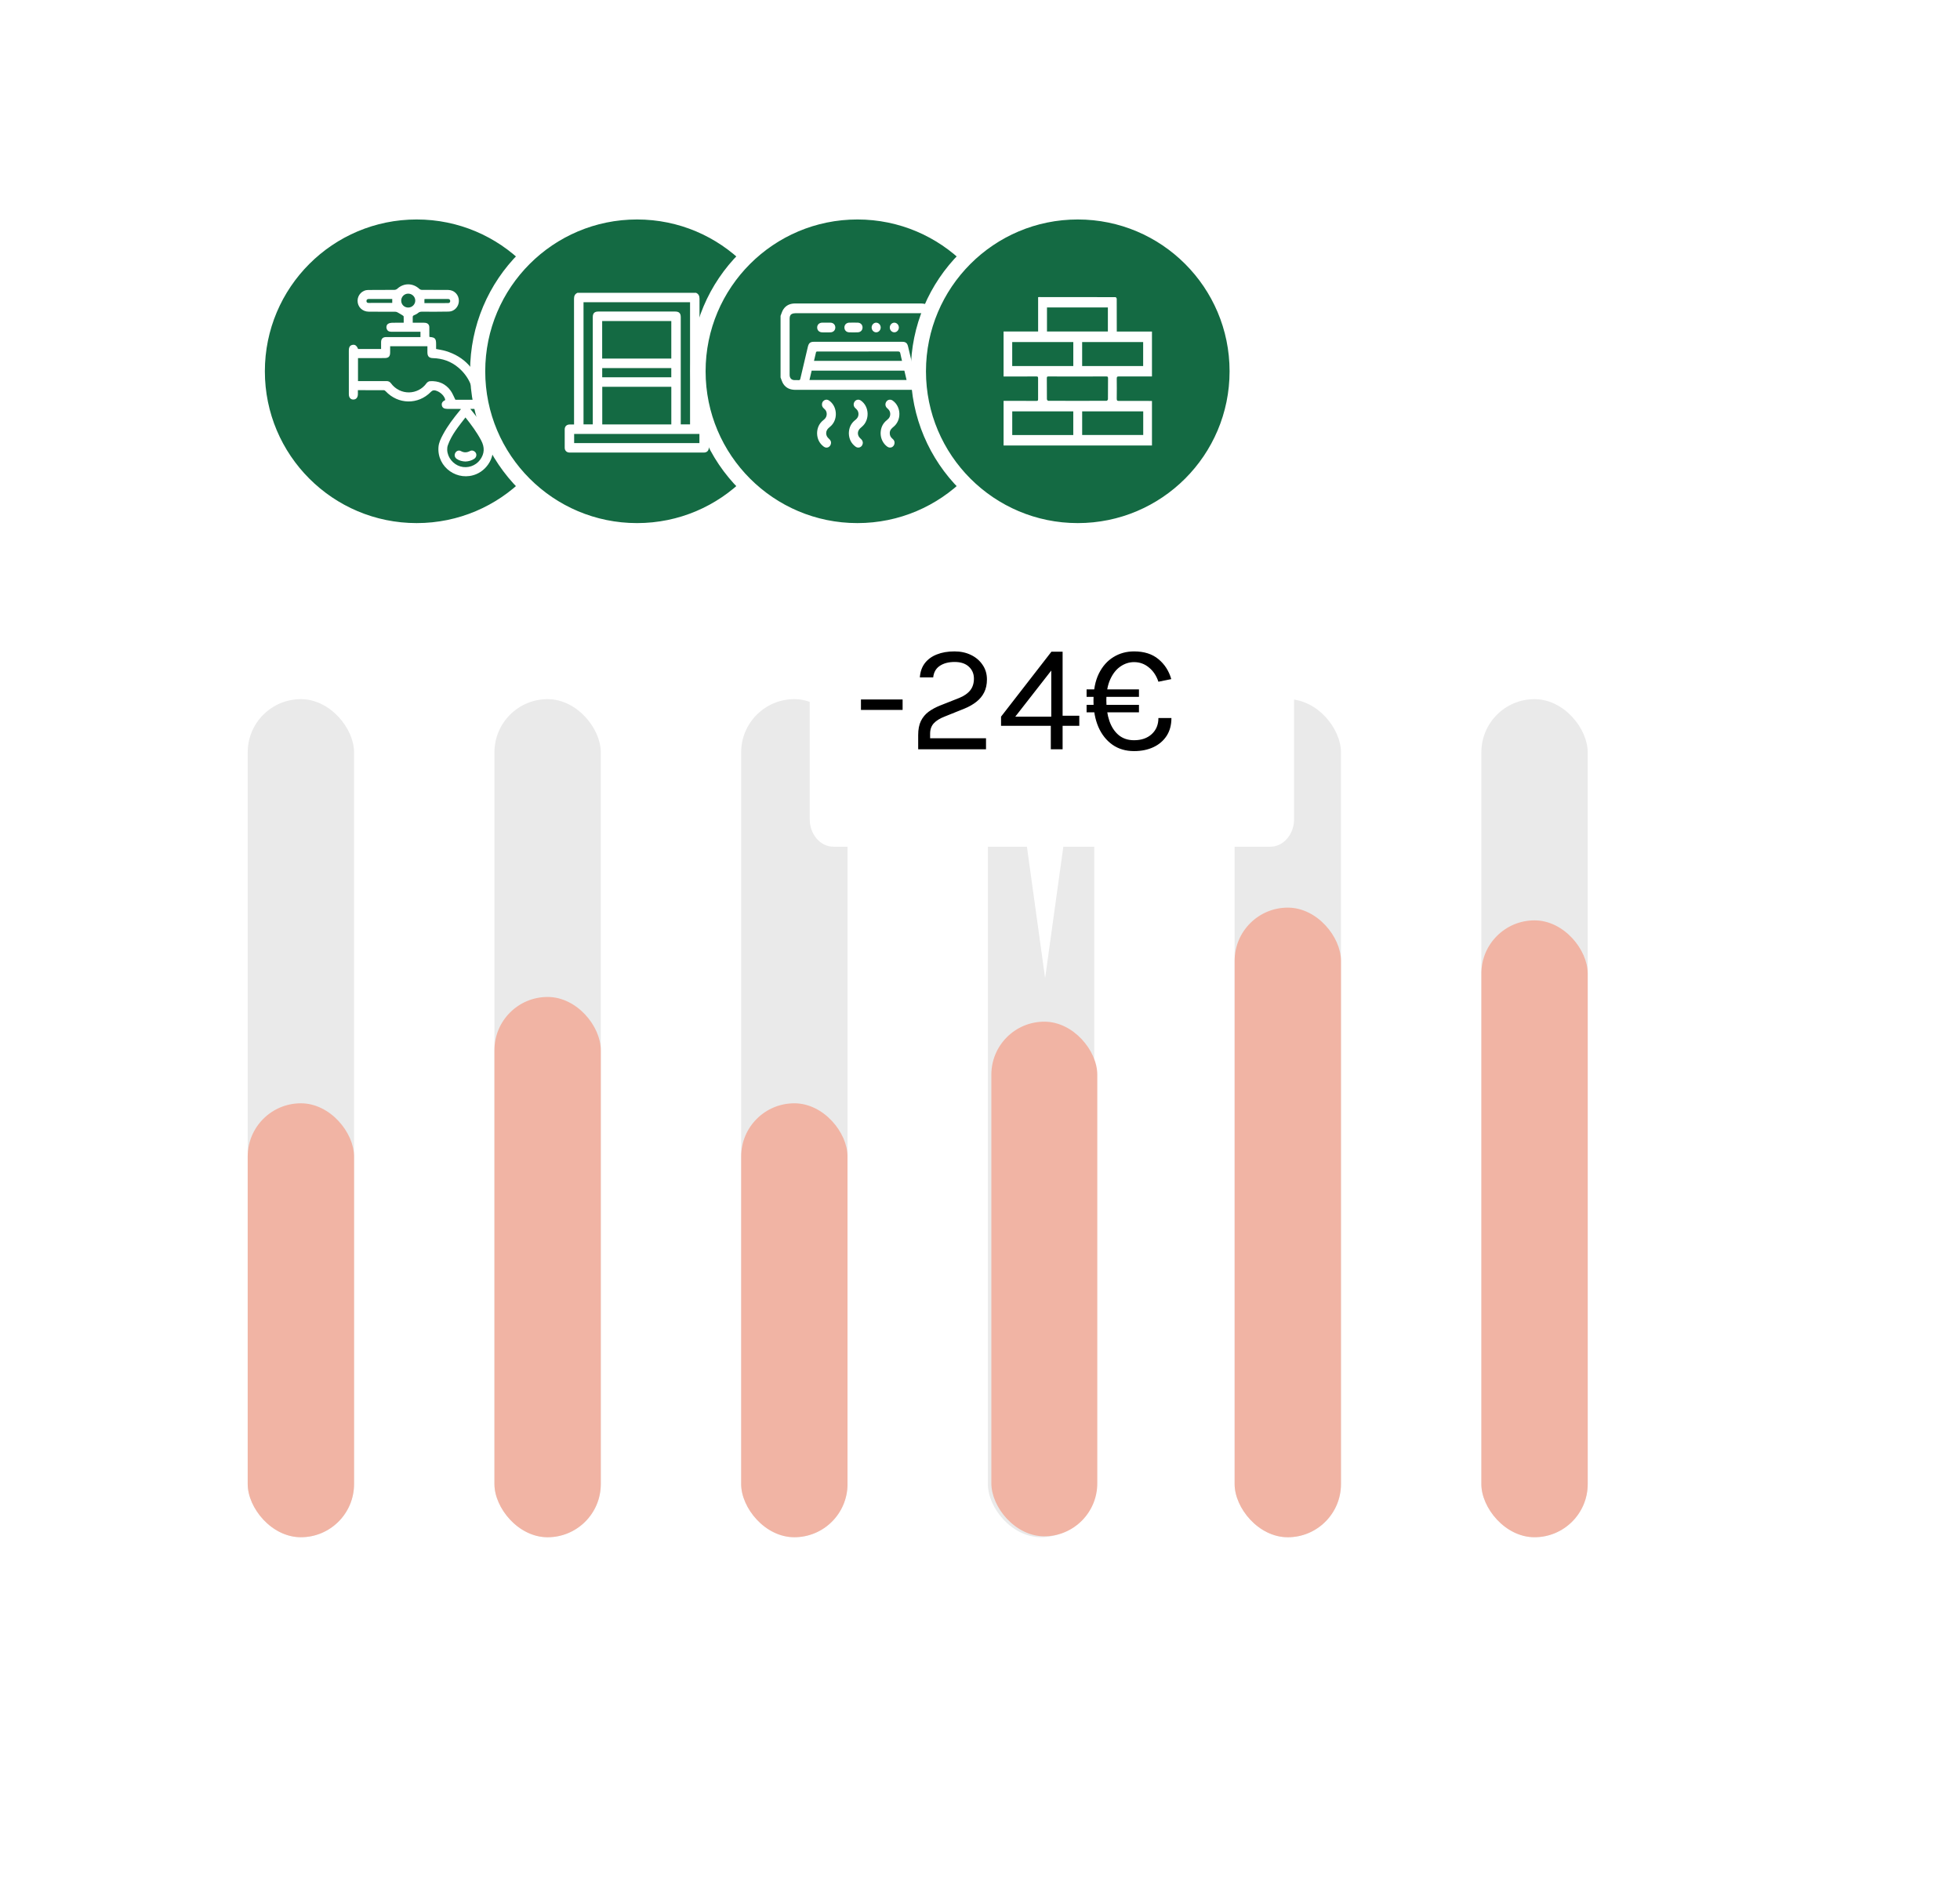 <svg width="259" height="248" viewBox="0 0 259 248" fill="none" xmlns="http://www.w3.org/2000/svg">
<g filter="url(#filter0_d_10245_293941)">
<rect x="8" y="12" width="226.537" height="215.295" rx="14.053" fill="white"/>
<path d="M47.06 66.12C35.429 66.12 26 56.691 26 45.06C26 33.429 35.429 24 47.06 24C58.691 24 68.12 33.429 68.12 45.06C68.12 56.691 58.691 66.12 47.06 66.12Z" fill="#146A43" stroke="white" stroke-width="2"/>
<path d="M46.54 38.644C46.992 38.644 47.417 38.644 47.841 38.645C47.966 38.645 48.093 38.641 48.216 38.659C48.54 38.706 48.725 38.904 48.732 39.233C48.742 39.657 48.735 40.082 48.735 40.492C48.775 40.515 48.788 40.529 48.803 40.53C49.466 40.577 49.622 40.743 49.628 41.419C49.63 41.652 49.628 41.885 49.628 42.113C50.065 42.202 50.481 42.257 50.877 42.375C53.386 43.124 54.891 44.846 55.593 47.318C55.719 47.764 55.759 48.235 55.851 48.693C55.867 48.773 55.926 48.869 55.995 48.911C56.257 49.07 56.378 49.287 56.321 49.551C56.258 49.852 56.065 50.019 55.734 50.026C55.226 50.036 54.718 50.029 54.141 50.029C54.254 50.166 54.329 50.258 54.405 50.35C55.284 51.425 56.098 52.54 56.737 53.782C57.819 55.884 56.567 57.942 54.992 58.628C52.513 59.709 49.734 57.768 49.941 55.075C49.988 54.465 50.264 53.922 50.549 53.392C51.161 52.253 51.945 51.233 52.763 50.239C52.805 50.188 52.846 50.136 52.914 50.051C52.812 50.042 52.743 50.032 52.675 50.031C52.157 50.03 51.638 50.031 51.12 50.03C50.699 50.029 50.46 49.884 50.394 49.596C50.319 49.27 50.452 49.049 50.837 48.856C50.77 48.341 50.185 47.773 49.573 47.606C49.317 47.537 49.14 47.572 48.938 47.78C47.257 49.506 44.611 49.459 42.961 47.695C42.899 47.629 42.8 47.559 42.718 47.559C41.59 47.55 40.462 47.553 39.292 47.553C39.292 47.734 39.293 47.905 39.292 48.076C39.29 48.519 39.066 48.789 38.696 48.793C38.328 48.799 38.097 48.527 38.097 48.086C38.095 46.172 38.095 44.257 38.095 42.343C38.095 41.858 38.239 41.633 38.59 41.568C38.918 41.507 39.137 41.67 39.321 42.115C40.317 42.115 41.318 42.115 42.358 42.115C42.358 41.812 42.357 41.515 42.358 41.218C42.361 40.766 42.582 40.539 43.034 40.539C44.447 40.537 45.86 40.538 47.273 40.538C47.363 40.538 47.454 40.538 47.561 40.538C47.561 40.301 47.561 40.082 47.561 39.837C47.45 39.837 47.352 39.837 47.254 39.837C46.058 39.837 44.863 39.839 43.667 39.834C43.362 39.833 43.164 39.682 43.084 39.416C43.014 39.18 43.09 38.895 43.303 38.775C43.44 38.696 43.615 38.656 43.775 38.65C44.284 38.635 44.793 38.645 45.346 38.645C45.346 38.356 45.353 38.084 45.339 37.814C45.336 37.764 45.254 37.707 45.197 37.672C44.979 37.535 44.76 37.398 44.533 37.276C44.444 37.227 44.335 37.192 44.235 37.192C43.073 37.186 41.911 37.194 40.749 37.186C39.871 37.179 39.237 36.546 39.251 35.712C39.264 34.968 39.875 34.327 40.619 34.317C41.789 34.302 42.96 34.315 44.131 34.303C44.255 34.301 44.405 34.239 44.497 34.155C45.349 33.373 46.549 33.376 47.4 34.162C47.486 34.242 47.628 34.302 47.745 34.303C48.907 34.313 50.069 34.301 51.231 34.314C52.042 34.323 52.647 34.963 52.639 35.767C52.632 36.505 52.049 37.154 51.311 37.172C50.124 37.201 48.937 37.188 47.75 37.185C47.558 37.184 47.404 37.219 47.249 37.35C47.094 37.483 46.899 37.578 46.708 37.657C46.575 37.712 46.534 37.783 46.539 37.918C46.547 38.15 46.54 38.382 46.54 38.644ZM54.689 48.824C54.519 47.105 53.868 45.651 52.538 44.545C51.581 43.749 50.467 43.355 49.221 43.322C48.689 43.308 48.485 43.086 48.48 42.56C48.478 42.289 48.48 42.019 48.48 41.749C46.799 41.749 45.189 41.749 43.555 41.749C43.555 42.028 43.556 42.294 43.555 42.559C43.553 43.112 43.355 43.313 42.799 43.314C41.737 43.316 40.676 43.315 39.614 43.315C39.515 43.315 39.417 43.315 39.307 43.315C39.307 44.34 39.307 45.338 39.307 46.357C39.412 46.357 39.502 46.357 39.593 46.357C40.755 46.357 41.916 46.36 43.078 46.354C43.326 46.353 43.511 46.441 43.657 46.638C44.885 48.299 47.248 48.211 48.371 46.626C48.464 46.495 48.666 46.377 48.824 46.368C49.943 46.304 50.879 46.7 51.543 47.614C51.802 47.971 51.959 48.402 52.177 48.825C52.967 48.824 53.816 48.824 54.689 48.824ZM53.507 51.159C52.612 52.322 51.674 53.435 51.182 54.831C51.112 55.03 51.083 55.257 51.094 55.468C51.148 56.459 51.873 57.35 52.832 57.633C53.786 57.915 54.845 57.563 55.439 56.756C56.042 55.937 56.056 55.089 55.584 54.197C55.014 53.122 54.299 52.151 53.507 51.159ZM45.951 36.638C46.46 36.634 46.875 36.219 46.874 35.717C46.873 35.203 46.444 34.791 45.922 34.8C45.416 34.809 45.008 35.231 45.016 35.736C45.023 36.247 45.433 36.642 45.951 36.638ZM48.084 36.051C49.145 36.051 50.184 36.054 51.224 36.048C51.395 36.046 51.504 35.938 51.491 35.754C51.479 35.581 51.369 35.509 51.205 35.506C51.18 35.505 51.154 35.505 51.13 35.505C50.171 35.505 49.213 35.505 48.255 35.506C48.2 35.506 48.145 35.518 48.084 35.526C48.084 35.697 48.084 35.854 48.084 36.051ZM43.831 35.505C43.503 35.505 43.18 35.505 42.856 35.505C42.156 35.505 41.455 35.508 40.754 35.504C40.554 35.502 40.417 35.582 40.425 35.786C40.432 35.977 40.558 36.034 40.755 36.03C41.397 36.015 42.04 36.023 42.682 36.023C43.065 36.023 43.447 36.023 43.831 36.023C43.831 35.844 43.831 35.688 43.831 35.505Z" fill="white"/>
<path d="M53.512 56.983C53.096 56.967 52.701 56.875 52.353 56.636C52.081 56.449 52.007 56.127 52.165 55.841C52.309 55.581 52.624 55.449 52.896 55.6C53.323 55.837 53.713 55.811 54.129 55.586C54.386 55.447 54.732 55.587 54.88 55.853C55.021 56.105 54.935 56.447 54.668 56.624C54.32 56.856 53.929 56.963 53.512 56.983Z" fill="white"/>
<path d="M76.18 66.12C64.549 66.12 55.12 56.691 55.12 45.06C55.12 33.429 64.549 24 76.18 24C87.811 24 97.24 33.429 97.24 45.06C97.24 56.691 87.811 66.12 76.18 66.12Z" fill="#146A43" stroke="white" stroke-width="2"/>
<path d="M68.311 34.691C73.533 34.691 78.756 34.691 83.978 34.691C84.319 34.844 84.436 35.106 84.436 35.479C84.428 40.926 84.43 46.374 84.43 51.822C84.43 51.908 84.43 51.994 84.43 52.091C84.645 52.091 84.829 52.09 85.014 52.091C85.415 52.094 85.666 52.345 85.666 52.749C85.668 53.546 85.668 54.343 85.666 55.139C85.666 55.543 85.415 55.799 85.015 55.799C79.101 55.8 73.186 55.8 67.272 55.799C66.881 55.799 66.623 55.545 66.622 55.159C66.62 54.349 66.62 53.538 66.622 52.728C66.623 52.351 66.879 52.096 67.254 52.092C67.451 52.089 67.647 52.091 67.858 52.091C67.858 51.977 67.858 51.889 67.858 51.801C67.858 46.36 67.86 40.919 67.852 35.478C67.852 35.105 67.969 34.844 68.311 34.691ZM69.108 35.937C69.108 41.329 69.108 46.705 69.108 52.074C69.524 52.074 69.925 52.074 70.332 52.074C70.332 51.968 70.332 51.878 70.332 51.789C70.332 47.158 70.332 42.527 70.332 37.895C70.332 37.393 70.558 37.166 71.058 37.166C74.445 37.166 77.832 37.166 81.221 37.166C81.734 37.166 81.957 37.39 81.957 37.905C81.957 42.544 81.957 47.181 81.957 51.819C81.957 51.906 81.957 51.992 81.957 52.074C82.386 52.074 82.787 52.074 83.185 52.074C83.185 46.687 83.185 41.316 83.185 35.936C78.49 35.937 73.806 35.937 69.108 35.937ZM71.572 43.378C74.63 43.378 77.669 43.378 80.707 43.378C80.707 41.713 80.707 40.062 80.707 38.418C77.652 38.418 74.613 38.418 71.572 38.418C71.572 40.077 71.572 41.718 71.572 43.378ZM71.584 47.108C71.584 48.781 71.584 50.432 71.584 52.08C74.635 52.08 77.669 52.08 80.709 52.08C80.709 50.418 80.709 48.766 80.709 47.108C77.662 47.108 74.627 47.108 71.584 47.108ZM84.423 53.337C78.891 53.337 73.383 53.337 67.869 53.337C67.869 53.749 67.869 54.149 67.869 54.55C73.395 54.55 78.908 54.55 84.423 54.55C84.423 54.139 84.423 53.744 84.423 53.337ZM71.577 45.85C74.633 45.85 77.672 45.85 80.706 45.85C80.706 45.435 80.706 45.034 80.706 44.638C77.655 44.638 74.62 44.638 71.577 44.638C71.577 45.045 71.577 45.441 71.577 45.85Z" fill="white"/>
<path d="M105.3 66.12C93.669 66.12 84.24 56.691 84.24 45.06C84.24 33.429 93.669 24 105.3 24C116.931 24 126.36 33.429 126.36 45.06C126.36 56.691 116.931 66.12 105.3 66.12Z" fill="#146A43" stroke="white" stroke-width="2"/>
<path d="M95.145 37.734C95.264 37.448 95.345 37.134 95.51 36.882C95.883 36.31 96.443 36.098 97.085 36.098C99.424 36.098 101.762 36.098 104.101 36.098C107.286 36.098 110.471 36.099 113.656 36.098C114.296 36.098 114.844 36.307 115.245 36.859C115.479 37.182 115.61 37.547 115.611 37.952C115.615 40.519 115.619 43.087 115.61 45.654C115.606 46.605 114.873 47.425 113.976 47.484C113.803 47.495 113.631 47.51 113.458 47.51C108.014 47.511 102.57 47.51 97.127 47.512C96.471 47.512 95.895 47.316 95.511 46.73C95.346 46.477 95.264 46.164 95.145 45.879C95.145 43.164 95.145 40.448 95.145 37.734ZM105.397 37.382C102.632 37.382 99.868 37.38 97.103 37.387C96.936 37.387 96.752 37.419 96.609 37.501C96.383 37.63 96.342 37.881 96.343 38.141C96.344 40.582 96.344 43.022 96.344 45.462C96.344 45.512 96.343 45.561 96.346 45.61C96.373 45.98 96.604 46.216 96.956 46.225C97.15 46.23 97.344 46.218 97.536 46.23C97.677 46.239 97.726 46.184 97.76 46.039C98.086 44.636 98.42 43.236 98.751 41.834C98.873 41.322 99.066 41.163 99.567 41.163C103.451 41.163 107.336 41.163 111.22 41.163C111.685 41.163 111.887 41.324 111.999 41.8C112.313 43.119 112.624 44.439 112.935 45.76C113.044 46.226 113.042 46.227 113.491 46.227C113.551 46.227 113.61 46.227 113.67 46.227C114.208 46.226 114.416 46.005 114.416 45.434C114.416 43.029 114.416 40.624 114.416 38.219C114.416 37.59 114.222 37.382 113.631 37.382C110.887 37.382 108.142 37.382 105.397 37.382ZM111.506 44.976C107.407 44.976 103.338 44.976 99.255 44.976C99.158 45.386 99.063 45.791 98.963 46.215C103.25 46.215 107.511 46.215 111.798 46.215C111.698 45.792 111.602 45.386 111.506 44.976ZM99.564 43.683C103.451 43.683 107.311 43.683 111.196 43.683C111.118 43.342 111.032 43.019 110.971 42.691C110.935 42.495 110.854 42.441 110.665 42.442C107.141 42.449 103.618 42.447 100.094 42.447C100.041 42.447 99.985 42.438 99.935 42.452C99.897 42.462 99.843 42.496 99.835 42.53C99.742 42.908 99.656 43.287 99.564 43.683Z" fill="white"/>
<path d="M99.971 53.252C99.981 52.531 100.255 51.948 100.801 51.513C101.007 51.348 101.184 51.167 101.229 50.88C101.287 50.512 101.172 50.218 100.896 49.992C100.743 49.866 100.632 49.718 100.618 49.503C100.601 49.239 100.698 49.034 100.911 48.901C101.124 48.768 101.344 48.782 101.552 48.923C102.594 49.633 102.763 51.256 101.891 52.195C101.77 52.325 101.63 52.435 101.498 52.552C101.066 52.932 101.063 53.559 101.501 53.937C101.716 54.123 101.866 54.332 101.799 54.641C101.7 55.099 101.227 55.293 100.86 55.022C100.281 54.593 99.987 53.999 99.971 53.252Z" fill="white"/>
<path d="M104.169 53.247C104.18 52.517 104.459 51.929 105.017 51.497C105.335 51.251 105.499 50.944 105.424 50.521C105.379 50.27 105.225 50.101 105.046 49.946C104.814 49.745 104.748 49.455 104.861 49.19C105.019 48.824 105.428 48.701 105.753 48.924C106.89 49.705 106.955 51.517 105.884 52.399C105.729 52.527 105.568 52.671 105.471 52.845C105.266 53.213 105.371 53.657 105.701 53.938C105.906 54.112 106.05 54.313 106.007 54.602C105.934 55.079 105.434 55.3 105.056 55.019C104.477 54.589 104.184 53.994 104.169 53.247Z" fill="white"/>
<path d="M108.367 53.239C108.38 52.517 108.656 51.933 109.205 51.505C109.521 51.259 109.694 50.96 109.623 50.533C109.58 50.273 109.422 50.101 109.238 49.941C109.009 49.741 108.945 49.445 109.062 49.182C109.223 48.818 109.633 48.702 109.957 48.928C111.101 49.728 111.155 51.534 110.056 52.412C109.804 52.614 109.59 52.831 109.575 53.192C109.561 53.521 109.688 53.776 109.933 53.972C110.14 54.137 110.253 54.352 110.197 54.63C110.105 55.09 109.634 55.285 109.262 55.028C108.711 54.645 108.364 53.954 108.367 53.239Z" fill="white"/>
<path d="M101.176 39.917C100.996 39.917 100.816 39.922 100.636 39.916C100.243 39.902 99.984 39.643 99.984 39.274C99.985 38.906 100.249 38.643 100.639 38.635C101.006 38.627 101.372 38.626 101.738 38.635C102.117 38.645 102.377 38.907 102.38 39.266C102.384 39.63 102.134 39.893 101.755 39.914C101.563 39.925 101.369 39.916 101.176 39.916C101.176 39.917 101.176 39.917 101.176 39.917Z" fill="white"/>
<path d="M104.794 38.631C104.974 38.631 105.154 38.626 105.334 38.632C105.714 38.646 105.974 38.903 105.979 39.261C105.984 39.632 105.727 39.901 105.336 39.912C104.963 39.923 104.59 39.924 104.217 39.912C103.828 39.899 103.574 39.626 103.583 39.253C103.591 38.896 103.853 38.644 104.235 38.632C104.421 38.626 104.608 38.631 104.794 38.631Z" fill="white"/>
<path d="M108.378 39.281C108.375 39.626 108.104 39.912 107.778 39.911C107.445 39.911 107.174 39.615 107.181 39.258C107.187 38.916 107.469 38.628 107.79 38.637C108.116 38.646 108.38 38.936 108.378 39.281Z" fill="white"/>
<path d="M110.777 39.276C110.776 39.622 110.509 39.908 110.182 39.911C109.85 39.914 109.575 39.619 109.58 39.263C109.584 38.921 109.863 38.632 110.184 38.637C110.509 38.642 110.777 38.931 110.777 39.276Z" fill="white"/>
<path d="M134.42 66.12C122.789 66.12 113.36 56.691 113.36 45.06C113.36 33.429 122.789 24 134.42 24C146.051 24 155.48 33.429 155.48 45.06C155.48 56.691 146.051 66.12 134.42 66.12Z" fill="#146A43" stroke="white" stroke-width="2"/>
<path d="M144.224 39.812C144.224 41.788 144.224 43.764 144.224 45.741C142.755 45.743 141.286 45.751 139.818 45.742C139.609 45.74 139.567 45.816 139.57 46.047C139.581 46.913 139.582 47.78 139.57 48.646C139.566 48.897 139.609 48.978 139.837 48.976C141.299 48.965 142.762 48.976 144.224 48.979C144.224 50.941 144.224 52.901 144.224 54.863C137.686 54.863 131.148 54.863 124.616 54.863C124.616 52.877 124.616 50.928 124.616 48.968C126.081 48.968 127.531 48.966 128.981 48.972C129.13 48.973 129.178 48.927 129.176 48.744C129.169 47.825 129.169 46.905 129.176 45.985C129.178 45.796 129.134 45.743 128.974 45.744C127.594 45.751 126.214 45.748 124.834 45.748C124.76 45.748 124.687 45.748 124.615 45.748C124.615 43.752 124.615 41.789 124.615 39.803C126.141 39.803 127.652 39.803 129.18 39.803C129.18 38.278 129.18 36.775 129.18 35.267C129.235 35.261 129.273 35.254 129.31 35.254C132.677 35.254 136.044 35.252 139.41 35.263C139.465 35.263 139.567 35.407 139.567 35.484C139.577 36.837 139.574 38.19 139.574 39.543C139.574 39.63 139.574 39.717 139.574 39.811C141.146 39.812 142.686 39.812 144.224 39.812ZM134.394 45.748C133.104 45.748 131.814 45.751 130.525 45.744C130.375 45.743 130.329 45.791 130.331 45.972C130.338 46.899 130.33 47.826 130.342 48.753C130.343 48.826 130.454 48.959 130.514 48.959C133.087 48.97 135.66 48.97 138.233 48.959C138.294 48.959 138.406 48.827 138.407 48.754C138.419 47.835 138.41 46.916 138.419 45.997C138.421 45.796 138.375 45.742 138.205 45.743C136.935 45.751 135.664 45.748 134.394 45.748ZM133.829 41.2C131.128 41.2 128.444 41.2 125.757 41.2C125.757 42.263 125.757 43.308 125.757 44.365C128.451 44.365 131.135 44.365 133.829 44.365C133.829 43.308 133.829 42.262 133.829 41.2ZM143.06 44.369C143.06 43.295 143.06 42.244 143.06 41.196C140.364 41.196 137.684 41.196 134.998 41.196C134.998 42.259 134.998 43.31 134.998 44.369C137.69 44.369 140.371 44.369 143.06 44.369ZM130.351 36.628C130.351 37.701 130.351 38.752 130.351 39.8C133.045 39.8 135.723 39.8 138.398 39.8C138.398 38.733 138.398 37.683 138.398 36.628C135.708 36.628 133.035 36.628 130.351 36.628ZM133.826 53.486C133.826 52.43 133.826 51.393 133.826 50.355C131.13 50.355 128.447 50.355 125.76 50.355C125.76 51.406 125.76 52.441 125.76 53.486C128.451 53.486 131.13 53.486 133.826 53.486ZM143.069 50.357C140.364 50.357 137.681 50.357 135 50.357C135 51.41 135 52.446 135 53.478C137.697 53.478 140.381 53.478 143.069 53.478C143.069 52.431 143.069 51.401 143.069 50.357Z" fill="white"/>
</g>
<rect x="32.733" y="92.383" width="14.053" height="110.739" rx="7.027" fill="#EAEAEA"/>
<rect x="32.733" y="145.785" width="14.053" height="57.337" rx="7.027" fill="#F1B4A4"/>
<rect x="65.337" y="92.383" width="14.053" height="110.739" rx="7.027" fill="#EAEAEA"/>
<rect x="65.337" y="131.734" width="14.053" height="71.39" rx="7.027" fill="#F1B4A4"/>
<rect x="97.94" y="92.383" width="14.053" height="110.739" rx="7.027" fill="#EAEAEA"/>
<rect x="97.94" y="145.785" width="14.053" height="57.337" rx="7.027" fill="#F1B4A4"/>
<rect x="130.544" y="92.383" width="14.053" height="110.739" rx="7.027" fill="#EAEAEA"/>
<rect x="131" y="135" width="14" height="68" rx="7" fill="#F1B4A4"/>
<rect x="163.147" y="92.383" width="14.053" height="110.739" rx="7.027" fill="#EAEAEA"/>
<rect x="163.147" y="119.93" width="14.053" height="83.195" rx="7.027" fill="#F1B4A4"/>
<rect x="195.751" y="92.383" width="14.053" height="110.739" rx="7.027" fill="#EAEAEA"/>
<rect x="195.751" y="121.613" width="14.053" height="81.508" rx="7.027" fill="#F1B4A4"/>
<g filter="url(#filter1_d_10245_293941)">
<path d="M107 81.63C107 79.625 108.403 78 110.133 78H167.867C169.597 78 171 79.625 171 81.63V106C171 108.005 169.597 109.63 167.867 109.63H110.133C108.403 109.63 107 108.005 107 106V81.63Z" fill="white"/>
<path d="M138.105 127L135.196 106H141.014L138.105 127Z" fill="white"/>
</g>
<path d="M113.769 93.803V92.427H119.273V93.803H113.769ZM121.331 99.004V97.122C121.331 96.387 121.449 95.773 121.685 95.28C121.927 94.788 122.265 94.38 122.696 94.056C123.135 93.732 123.651 93.452 124.245 93.216L126.754 92.225C127.401 91.962 127.887 91.624 128.211 91.213C128.535 90.801 128.697 90.289 128.697 89.675C128.697 89.027 128.471 88.498 128.019 88.086C127.573 87.675 126.95 87.469 126.147 87.469C125.351 87.469 124.697 87.641 124.184 87.985C123.678 88.322 123.388 88.832 123.314 89.513H121.553C121.6 88.778 121.816 88.154 122.201 87.641C122.592 87.128 123.121 86.74 123.789 86.478C124.457 86.208 125.236 86.073 126.127 86.073C126.943 86.073 127.675 86.231 128.322 86.548C128.97 86.865 129.479 87.304 129.85 87.864C130.228 88.417 130.417 89.054 130.417 89.776C130.417 90.43 130.295 91 130.052 91.486C129.81 91.972 129.462 92.39 129.01 92.741C128.565 93.091 128.036 93.392 127.422 93.641L124.852 94.673C124.204 94.923 123.718 95.223 123.395 95.574C123.071 95.925 122.909 96.38 122.909 96.94V97.547H130.295V99.004H121.331ZM138.938 86.113H140.416V94.572H142.621V95.908H140.416V99.004H138.857V95.908H132.281V94.694L138.938 86.113ZM138.918 88.602L134.163 94.694H138.918V88.602ZM149.858 99.247C148.758 99.247 147.807 98.967 147.005 98.407C146.202 97.84 145.581 97.058 145.143 96.059C144.711 95.054 144.495 93.891 144.495 92.569C144.495 91.159 144.731 89.972 145.204 89.007C145.682 88.042 146.327 87.314 147.136 86.822C147.946 86.322 148.853 86.073 149.858 86.073C151.187 86.073 152.259 86.413 153.076 87.095C153.898 87.769 154.465 88.65 154.775 89.736L153.076 90.08C152.812 89.29 152.394 88.663 151.821 88.198C151.254 87.725 150.6 87.489 149.858 87.489C149.217 87.489 148.617 87.681 148.057 88.066C147.504 88.444 147.055 89.01 146.711 89.766C146.367 90.521 146.195 91.456 146.195 92.569C146.195 93.581 146.33 94.481 146.6 95.27C146.876 96.059 147.284 96.68 147.824 97.132C148.371 97.584 149.048 97.81 149.858 97.81C150.829 97.81 151.608 97.54 152.195 97.001C152.782 96.461 153.076 95.753 153.076 94.876H154.796C154.796 95.786 154.587 96.569 154.168 97.223C153.75 97.871 153.17 98.37 152.428 98.721C151.686 99.071 150.829 99.247 149.858 99.247ZM143.585 94.127V93.135H150.505V94.127H143.585ZM143.585 92.083V91.091H150.505V92.083H143.585Z" fill="black"/>
<path d="M198.259 54.546V50.121H202.648V47.135H198.259V42.746H195.273V47.135H190.848V50.121H195.273V54.546H198.259Z" fill="white"/>
<defs>
<filter id="filter0_d_10245_293941" x="0" y="0" width="258.537" height="247.293" filterUnits="userSpaceOnUse" color-interpolation-filters="sRGB">
<feFlood flood-opacity="0" result="BackgroundImageFix"/>
<feColorMatrix in="SourceAlpha" type="matrix" values="0 0 0 0 0 0 0 0 0 0 0 0 0 0 0 0 0 0 127 0" result="hardAlpha"/>
<feOffset dx="8" dy="4"/>
<feGaussianBlur stdDeviation="8"/>
<feComposite in2="hardAlpha" operator="out"/>
<feColorMatrix type="matrix" values="0 0 0 0 0 0 0 0 0 0 0 0 0 0 0 0 0 0 0.25 0"/>
<feBlend mode="normal" in2="BackgroundImageFix" result="effect1_dropShadow_10245_293941"/>
<feBlend mode="normal" in="SourceGraphic" in2="effect1_dropShadow_10245_293941" result="shape"/>
</filter>
<filter id="filter1_d_10245_293941" x="104.751" y="78" width="68.497" height="53.497" filterUnits="userSpaceOnUse" color-interpolation-filters="sRGB">
<feFlood flood-opacity="0" result="BackgroundImageFix"/>
<feColorMatrix in="SourceAlpha" type="matrix" values="0 0 0 0 0 0 0 0 0 0 0 0 0 0 0 0 0 0 127 0" result="hardAlpha"/>
<feOffset dy="2.249"/>
<feGaussianBlur stdDeviation="1.124"/>
<feComposite in2="hardAlpha" operator="out"/>
<feColorMatrix type="matrix" values="0 0 0 0 0 0 0 0 0 0 0 0 0 0 0 0 0 0 0.25 0"/>
<feBlend mode="normal" in2="BackgroundImageFix" result="effect1_dropShadow_10245_293941"/>
<feBlend mode="normal" in="SourceGraphic" in2="effect1_dropShadow_10245_293941" result="shape"/>
</filter>
</defs>
</svg>
